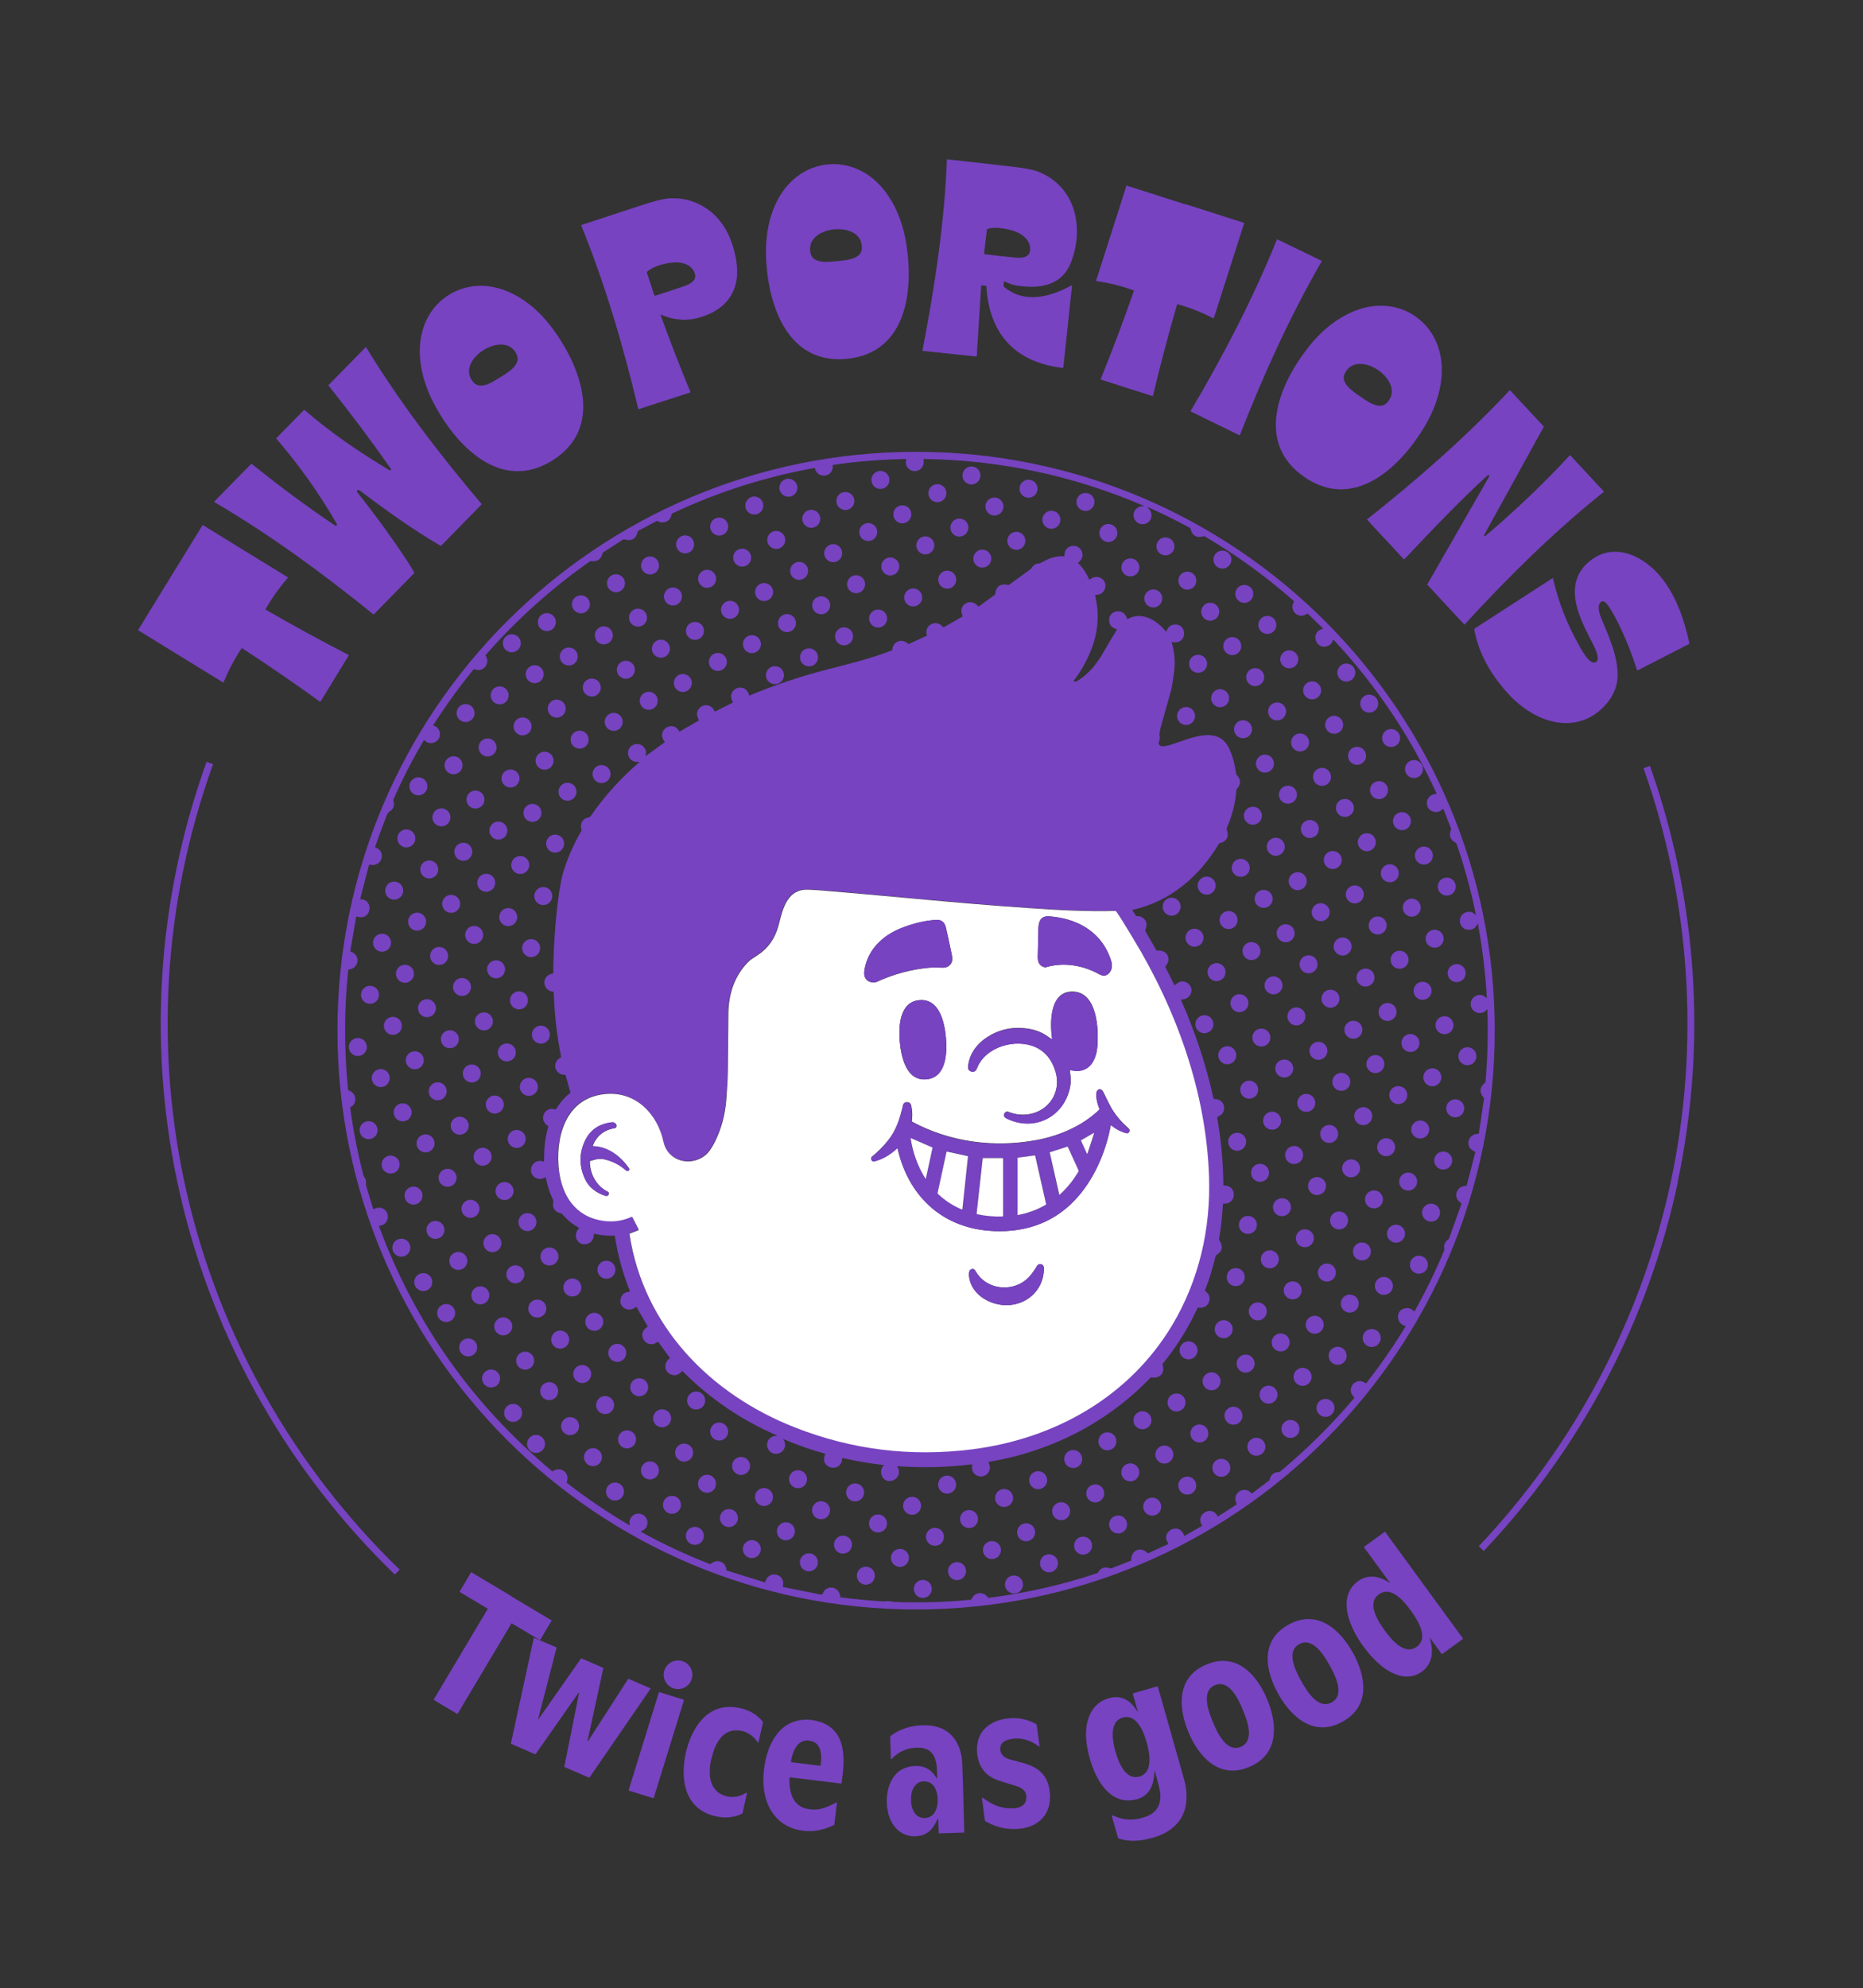 <?xml version="1.0" encoding="UTF-8"?>
<svg id="Layer_1" data-name="Layer 1" xmlns="http://www.w3.org/2000/svg" version="1.1" viewBox="0 0 1717 1832">
  <rect x="0" y="0" width="1717" height="1832" fill="#333333" stroke="none"/>
  <defs>
    <style>
      .cls-1 {
        fill: #7743c1;
      }

      .cls-1, .cls-2 {
        stroke-width: 0px;
      }

      .cls-2 {
        fill: #fff;
      }
    </style>
  </defs>
  <g>
    <path class="cls-1" d="M988,263.2l-8,75.4c0,.2-.2.4-.4.4,0,0,0,0,0,0-27.3-3-51.1-15.2-62.7-41-4.6-10.3-7.2-21.7-7.8-34.3,0-.1-.1-.2-.2-.3l-4.3-.5c-.1,0-.3,0-.3.2,0,0,0,0,0,0l-4.1,65.1c0,.2-.2.3-.3.3,0,0,0,0,0,0l-49.3-5.2c-.2,0-.4-.2-.4-.5,0,0,0,0,0,0,11.3-58.7,20.2-117,22.5-175.7,0-.2.1-.3.3-.3,0,0,0,0,0,0,27.4,3.1,38.3,4.2,61,6.9,10.7,1.2,18.1,2.7,22.4,4.3,34.5,13.3,43.1,50.8,30.9,83.1-8.7,23.1-30.5,25.4-52,21.7-2.1-.4-5.2-1.5-9.4-3.5-.2-.1-.5,0-.6.2,0,0,0,0,0,.1l-.4,3.6c0,.4.1.9.5,1.1,18.8,15.9,42.9,9.3,62.2-1.4.2,0,.4,0,.5.1,0,0,0,.1,0,.2ZM907.5,234.2c8.8,1.2,18.4,2.2,29.1,3.2,4.8.4,11.8,0,12.7-6.2,1.3-9.2-6.7-15.6-14.7-18.3-6.7-2.2-17.7-4.3-24.6-1.9-.3.1-.5.4-.5.7l-2.5,21.7c0,.4.2.7.6.8Z"/>
    <path class="cls-1" d="M780.7,330.6c-54.6,5.5-72.6-48.7-74.6-91.9-.9-19.8,2.2-40.5,12.3-57.6,9.7-16.4,25.2-27.6,44.2-29.6,19-1.9,36.4,5.9,49.2,20.1,13.3,14.8,20.6,34.4,23.6,54,6.7,42.7,0,99.4-54.6,105ZM771.7,240.6c7.4-.8,22.3-1.5,22.6-11.8.5-14.4-14-18.6-25.6-17.5-11.6,1.2-25,8.3-21.6,22.3,2.4,9.9,17.1,7.7,24.5,7Z"/>
    <path class="cls-1" d="M1092.6,188.1c33.4,10.7,51.4,16.4,53.8,17.2.2,0,.3.3.2.5l-27.9,87.3c0,.2-.3.3-.5.2,0,0,0,0,0,0-10.5-5.5-21.5-9.8-32.9-13-.2,0-.4,0-.5.3,0,0,0,0,0,0-8,27.6-15.4,55.6-22.2,84,0,.2-.3.3-.5.3,0,0,0,0,0,0-2.8-.9-10.7-3.4-23.7-7.5-13-4.2-20.9-6.7-23.7-7.6-.2,0-.3-.3-.3-.5,0,0,0,0,0,0,11-27.1,21.2-54.1,30.6-81.3,0-.2,0-.4-.2-.5-11.1-4-22.5-6.8-34.3-8.5-.2,0-.4-.2-.3-.4,0,0,0,0,0,0l27.9-87.3c0-.2.3-.3.5-.2,2.5.8,20.4,6.5,53.8,17.2Z"/>
    <path class="cls-1" d="M609.1,289.9c-.1,0-.3,0-.3.1,0,0,0,.1,0,.2,8.6,23.8,17.7,47.4,27.5,70.9,0,.2,0,.4-.2.5,0,0,0,0,0,0l-47.2,15.3c-.3,0-.6,0-.7-.3,0,0,0,0,0,0-13.7-57.5-30.3-114.2-52.5-168.8,0-.2,0-.4.2-.5,0,0,0,0,0,0,19.7-6.5,38.7-12.7,57.2-18.8,10.5-3.4,18.2-5.3,23.1-5.7,14.3-.9,27,3,38.2,11.7,14.1,11,21.3,28,24.2,46,4.1,25.5-7.3,43.4-31.6,51.4-12.8,4.2-25.4,3.5-38-2.1ZM603.7,272.5c8.4-2.6,17.7-5.7,27.8-9.2,4.5-1.6,10.7-4.9,9-10.9-2.6-8.9-12.5-11.4-21-10.5-7,.8-17.8,3.4-23.1,8.5-.2.2-.3.5-.2.8l6.8,20.8c.1.4.5.5.8.4Z"/>
    <path class="cls-1" d="M1197.7,230.4c10.8,5.2,17.6,8.6,20.5,10,0,0,.1.2,0,.2,0,0,0,0,0,0-29.5,51.1-54,105.3-75.4,160.1,0,.2-.4.4-.6.3,0,0,0,0,0,0-9.4-4.6-16.9-8.2-22.3-10.9-5.4-2.6-12.9-6.3-22.3-10.9-.2-.1-.3-.4-.2-.6,0,0,0,0,0,0,29.9-50.7,57.5-103.4,79.5-158.1,0,0,.1-.1.2,0,2.9,1.4,9.8,4.7,20.5,9.9Z"/>
    <path class="cls-1" d="M509.2,424.2c-46.5,29.2-86.7-11.4-107.6-49.2-9.6-17.3-16-37.3-14.5-57.1,1.4-19,10.3-35.9,26.4-46.1,16.1-10.1,35.3-10.9,53-3.8,18.5,7.3,33.7,21.7,45.1,37.9,24.9,35.3,44.1,89.1-2.4,118.3ZM461.2,347.5c6.3-4,19.3-11.3,15.1-20.6-5.9-13.1-20.8-10.5-30.7-4.3-9.9,6.2-18.7,18.5-9.4,29.5,6.6,7.8,18.8-.7,25.1-4.7Z"/>
    <path class="cls-1" d="M1304.4,291.5c15.7,10.8,23.8,28.2,24.4,47.2.5,19.9-6.7,39.5-17.1,56.4-22.7,36.8-64.6,75.6-109.7,44.3-45.1-31.2-23.6-84.2,2.9-118.3,12.1-15.7,28-29.3,46.8-35.8,18-6.2,37.1-4.6,52.8,6.2ZM1253.5,365.2c6.1,4.2,17.9,13.3,24.9,5.8,9.7-10.6,1.4-23.3-8.1-29.9-9.6-6.6-24.4-9.9-30.9,2.9-4.6,9.1,8,17,14.1,21.2Z"/>
    <path class="cls-1" d="M303.1,354.5l33.9-34.6c.1-.1.3-.1.4,0,0,0,0,0,0,0,30.9,50.7,67.6,98.7,106.4,144.4.1.1.1.4,0,.5l-37.1,37.9c-.2.2-.6.3-.8.1-26.2-15.3-50.7-33-74.9-51.2-.6-.4-1.4-.3-1.8.3-.3.5-.3,1.1,0,1.5,17.1,21.6,32.7,43.1,46.9,64.7.9,1.3,2.7,4.4,5.6,9.3.2.3.1.6-.1.8l-36.9,37.7c-.2.2-.6.2-.8,0-46.8-37.9-94.9-73.1-146.2-103.2-.2-.1-.3-.4-.2-.6,0,0,0,0,0,0l33.8-34.5c.2-.2.6-.3.9,0,25.2,20.3,50.7,39.2,76.6,56.6.5.3,1.2.2,1.6-.3.2-.4.2-.8,0-1.2-16.3-28.2-34.9-54.4-55.8-78.6,0,0,0-.2,0-.3l25.5-26c.2-.2.4-.2.6,0,24.1,20.9,50.9,39.1,78.3,55.5.2.1.5.1.8,0,.7-.4.8-.9.2-1.7-17.7-25.3-36.8-50.7-57.1-76.2-.2-.3-.2-.7,0-.9Z"/>
    <path class="cls-1" d="M1446.8,419.4c0,0,.2,0,.3,0,0,0,0,0,0,0l31,33.4c.1.1,0,.3,0,.4,0,0,0,0,0,0-45.9,36.7-88.2,78.5-128.1,122-.2.2-.5.2-.7,0,0,0,0,0,0,0l-33.8-36.4c-.1-.1-.2-.4,0-.5l57-99.3c.2-.4,0-1-.3-1.2-.3-.2-.7-.1-1,0,0,0-.3.2-.6.5-24.8,22.7-50.8,49.9-76.2,76.9-.2.2-.5.2-.7,0,0,0,0,0,0,0l-33.6-36.2c-.2-.2-.1-.4,0-.6,0,0,0,0,0,0,46.4-36.8,90.9-75.7,131.1-118.6.2-.2.5-.2.7,0,0,0,0,0,0,0l30.8,33.1c.1.1.2.4,0,.5l-54.8,99.4c-.2.4,0,.9.3,1.1.2.1.4.1.6,0,0,0,.2,0,.3-.2,27.6-23.4,53.5-48.1,77.9-74.4Z"/>
    <path class="cls-1" d="M1377.6,949.6c0,294.5-238.8,533.3-533.3,533.3s-533.3-238.8-533.3-533.3c0-294.5,238.8-533.3,533.3-533.3s533.3,238.8,533.3,533.3h0ZM1057.8,468c5.8,4.3,4.1,13.2-3,14.8-8.9,2-14.2-10.1-6.2-15.1,1.7-1.1,3.7-1.5,5.8-1.3,0,0,.1,0,.2,0,0,0,0-.1,0-.1-64.8-28-132.6-42.4-203.3-43.4-.2,0-.3.2-.3.3,0,0,0,0,0,0,2.4,8.7-8.1,14.8-14.2,8-1.8-2-2.4-4.6-1.7-7.7,0-.3-.1-.6-.4-.6,0,0,0,0-.1,0-22.3.4-44.5,2.2-66.6,5.4-.3,0-.6.3-.5.7.6,10.8-13.8,12.9-16.5,2.5,0-.2-.2-.3-.4-.3-45.2,8.1-88.9,22-131.1,41.9-.2.1-.4.3-.5.6-1,5.4-4.2,7.9-9.7,7.6-.3,0-.7,0-1-.2l-2.2-1c-.3-.2-.7-.1-1,0l-16.8,9c-.3.1-.5.4-.5.7-1.6,6.8-5.8,9.2-12.6,7.1-.3,0-.5,0-.8.1l-18.7,12.1c-.1,0-.2.2-.3.4-1.3,5.8-4.9,8.3-10.7,7.5-.4,0-.7,0-1,.2-35.5,24.9-67.5,53.7-96.1,86.3-.2.2-.2.5,0,.7,2.1,2.9,2,7.1-.3,10-2.5,3.1-5.9,3.9-10.1,2.4-.3,0-.6,0-.8.2-13.3,16.3-25.6,33.3-37,51.2,0,.2,0,.3,0,.4,0,0,0,0,0,0,8,2.5,8.2,13.8-.1,16-3,.8-5.7,0-8.1-2.3-.2-.2-.4-.2-.6,0,0,0,0,0,0,0-10.4,17.6-19.8,35.8-28,54.5-.1.3-.2.7,0,1,1.3,4.5,0,8-3.8,10.3-.9.6-1.6,1.5-2.1,2.7-4.1,10.3-7.7,20.1-10.9,29.4-.1.4,0,.8.4.9,10.2,3.6,5.8,18.5-5.2,15.8-.4-.1-.9.2-1,.6l-8,30.8c0,.2,0,.4.3.5,0,0,0,0,0,0,12.8.1,10.1,20.4-3.4,15.9-.3,0-.6,0-.7.4,0,0,0,0,0,0l-5.3,31.2c0,.3.1.6.4.7,9.2,3,7.9,15.2-1.8,16.5-.3,0-.6.3-.6.7-3.8,36.7-3.8,73.3-.1,109.9,0,.3.3.6.6.8,7,2.3,8.5,11.6,1.8,15.3-.3.2-.5.5-.4.8,2.8,20.9,6.8,41.5,12.1,61.9.2.6.4,1.2.8,1.7,1.4,1.9,2,4.1,1.6,6.6,0,.4,0,.8,0,1.1l6.6,21.7c0,.3.4.4.6.3,0,0,0,0,0,0,3.6-1.9,6.7-1.8,9.5.1,6.3,4.5,3.6,14.6-4.1,15.1-.3,0-.5.3-.5.6,0,0,0,.1,0,.2,33.1,89.2,86.2,164.3,159.3,225.3.3.2.7.3,1,0,7.3-4.8,15.8,1.8,12.7,10-.2.4,0,.9.3,1.1,18.2,14.1,37.2,27,57.2,38.7.2,0,.4,0,.5-.1,0,0,0-.2,0-.2-.7-3.4.2-6.2,2.6-8.3,5.7-5,14.9,0,13.6,7.6-.5,3.3-2.5,5.5-5.8,6.6-.2,0-.3.3-.2.4,0,0,0,.2.2.2,20.4,11.3,41.6,21.2,63.5,29.7.3.1.7,0,.9-.2,3-2.7,6.3-3.2,9.7-1.6,2.6,1.2,4.4,4.1,4.5,7,0,.4.3.7.6.8l34.7,10.8c.3,0,.6,0,.7-.4,0,0,0,0,0,0,2.5-11.4,19.1-7.5,16.1,3.9-.1.4.1.8.5.9,0,0,0,0,0,0l34.9,7c.5,0,1-.2,1.2-.7,3.2-9.1,15.5-7.2,16.3,2.5,0,.3.3.6.6.7,13.1,1.7,26.2,2.9,39.3,3.7.6,0,1.3,0,1.9-.1,3.3-.7,5.5.5,7.8.6,23.7.9,47.3.2,70.7-2,.3,0,.6-.2.7-.5,2.8-6.8,11-7.6,15-1.7.2.3.5.4.8.4,34.1-4.3,67.4-11.8,100-22.7.3-.1.6-.3.8-.7,2.6-4.4,6.4-5.6,11.3-3.8.3.1.6.1.9,0l17.9-6.9c.3-.1.5-.4.5-.8-.3-8.9,8.7-12.9,14.9-6.4.2.2.5.3.8.2l18.3-8.4c.2-.1.3-.4.2-.6,0,0,0,0,0,0-8.1-10.8,9.9-20.5,14.4-7.5.1.3.4.5.8.4,0,0,0,0,0,0l15.6-9c.2-.1.3-.4.2-.6,0,0,0,0,0,0-6.8-10.4,9.4-19,14.3-8.4,0,.2.3.3.5.2,0,0,0,0,0,0l16.9-10.9c.3-.2.4-.5.2-.8-1.5-3.2-1.6-6-.1-8.5,3-5.1,10-5.8,13.7-1.2.2.3.6.3.8.1l15.4-11.7c.2-.2.4-.4.5-.7,1.1-4.7,4-7.1,8.8-7.2.3,0,.6-.1.8-.3,24.8-20.6,47.6-43.2,68.4-67.8.2-.2.2-.6,0-.8-3.8-3.8-4.1-7.8-1.1-12.1.2-.3.4-.5.7-.7,3.6-2.7,7.3-2.8,10.9-.2.3.2.6.1.8-.1,13-16.6,25-33.9,36-52,.1-.2,0-.5-.1-.6,0,0,0,0-.1,0-9.1-2.4-8.9-15.3.6-16.4,2.9-.4,5.4.7,7.6,3,0,0,.2.1.3,0,0,0,0,0,0,0,10.3-18.2,19.4-36.9,27.4-56.2.1-.3.2-.7.1-1.1-.7-3.8.5-6.8,3.6-9,.4-.3.7-.7.9-1.2l11.2-31.2c.2-.5,0-1-.4-1.3-7.6-4.8-4.4-15.6,4.6-15.6.4,0,.7-.3.8-.6l7.8-30.1c.1-.5-.1-.9-.6-1.1-9.1-3.5-6.7-16.2,3.2-16.2.4,0,.7-.3.8-.7l4.7-31.7c0-.3,0-.5-.2-.7-4.4-5.2-4-9.9,1.2-14.1.2-.2.4-.5.4-.8,2-23,2.5-45.2,1.7-66.5,0-.1,0-.2-.2-.2,0,0-.1,0-.1,0-1.8,2.3-4,3.4-6.6,3.4-8.2,0-11.6-10.5-5-15,3.7-2.5,7.3-2.2,10.9.9.1.1.4.1.5,0,0,0,0-.2,0-.2-1.3-22.7-4-45.2-8.2-67.7,0-.1-.2-.2-.3-.2,0,0-.1,0-.2.1-1.6,3.7-4.3,5.5-7.9,5.4-9.1,0-11.3-12.4-3.4-15.8,3.5-1.5,6.7-.9,9.5,1.9.1.1.3.1.4,0,0,0,0-.2,0-.3-4.5-22-10.5-43.8-17.8-65.2-.1-.3-.3-.5-.6-.7-5.2-2.6-6.7-6.6-4.5-12.2.1-.3.1-.7,0-1l-6.8-17.6c0-.3-.4-.4-.6-.3,0,0-.1,0-.2,0-2.9,2.6-5.8,3.3-8.8,2.3-9.1-3-7.2-15.8,2.6-16.2.2,0,.4-.2.4-.5,0,0,0-.1,0-.2-23.9-52.3-55.6-99.4-94.9-141.5,0-.1-.3-.1-.4,0,0,0,0,0,0,.1-.8,3.1-2.7,5.1-5.7,6-10.8,3.1-15.3-13.3-4.1-16,.2,0,.3-.3.3-.5,0,0,0-.1-.1-.2l-13.5-13.2c-.2-.2-.6-.3-.9,0-7.8,5.4-16.8-2.8-12.2-11,.2-.3.1-.6-.1-.9-25.4-22.5-52.8-42.3-82-59.5-.3-.2-.6-.2-.9-.1-6.5,1.9-10.6-.4-12.2-7,0-.3-.3-.5-.5-.7-12.3-6.7-25.2-13.1-38.7-19.1,0,0-.1,0-.2,0,0,0,0,.1,0,.2h0Z"/>
    <path class="cls-1" d="M308.4,625.2c-7.1,11.6-11.5,18.7-13,21.2-.1.2-.4.3-.6.1,0,0,0,0,0,0-23.6-17.1-47.5-33.5-71.6-49.2-.2-.1-.4,0-.6.1-6.5,9.8-12,20.2-16.5,31.2,0,.2-.3.3-.5.2,0,0,0,0,0,0l-78.1-48c-.2-.1-.2-.3-.1-.5,1.3-2.2,11.2-18.3,29.6-48.2,18.4-29.9,28.2-45.9,29.6-48.1.1-.2.4-.2.5-.1,0,0,0,0,0,0l78.1,48c.2.1.2.3.1.5,0,0,0,0,0,0-7.8,8.9-14.6,18.5-20.5,28.8-.1.2,0,.4.2.6,24.9,14.4,50.3,28.3,76.2,41.6.2,0,.3.3.2.5,0,0,0,0,0,0-1.5,2.5-5.9,9.6-13,21.2Z"/>
    <path class="cls-1" d="M1556.8,593c0,.1,0,.3-.2.4l-47.2,24.2c-.3.1-.6,0-.7-.2,0,0,0,0,0,0-4.9-15.5-10.8-30.1-17.6-43.8-3.2-6.3-6.1-11.5-8.9-15.5-.8-1.2-1.8-2.3-2.8-3.2-1.2-1-2.7-1.2-3.7-.5-4.4,3.3-1.4,11.8.4,16.1,7.1,17,15.2,34.6,14.7,52.8-.3,12.2-6.9,23.1-16.1,31.1-12.8,11.1-29,14.4-45.6,9.9-17.3-4.6-32.2-16.4-43.7-30.3-13.3-16-22.9-33.5-26.7-54,0-.3,0-.6.3-.8l71.9-46.5c0,0,.2,0,.3,0,0,0,0,0,0,0,4.8,20.9,12.4,40.9,23,59.9,2.4,4.4,10.7,21,16.8,17.4,4-2.3-.7-12.1-2.3-15.4-10.2-20-25.5-46.7-11.9-68.5,3.9-6.2,11.4-12.4,18.5-15.2,19.5-7.8,40,3.5,53.2,18.2,15.3,17,23.8,41.4,28.5,63.8Z"/>
    <path class="cls-1" d="M172.5,1100.6c30.5,131.7,98.5,251.3,195.7,345.5,0,0,0,.2,0,.3h0l-4.2,4.2c0,0-.2,0-.3,0-98-95-166.6-215.7-197.4-348.6-30.8-132.9-22.2-271.4,24-399.9,0-.1.2-.2.3-.1l5.6,2c.1,0,.2.2.1.3-45.8,127.2-54.3,264.7-23.8,396.3Z"/>
    <path class="cls-1" d="M1546.4,1089c-27.1,127.8-89.1,245.1-178.8,339.9,0,0-.2,0-.3,0h0s-4.3-4.2-4.3-4.2c0,0,0-.2,0-.2,0,0,0,0,0,0,88.9-93.9,150.3-210.4,177.1-336.8,26.8-126.4,17.8-257.8-25.3-379.7,0,0,0-.2,0-.2,0,0,0,0,0,0l5.6-2.1c.1,0,.2,0,.3.1,0,0,0,0,0,0,43.5,123,52.6,255.4,25.5,383.2Z"/>
    <path class="cls-1" d="M1280.5,1458.1c0,0,.2,0,.2,0,0,0,0-.2,0-.2l-23.5-32.1c-.2-.2-.1-.5,0-.6,0,0,0,0,0,0l18.8-13.7c.2-.2.5-.1.7.1h0s71.5,97.9,71.5,97.9c.2.2.1.5-.1.7,0,0,0,0,0,0l-18.8,13.7c-.2.2-.5.1-.7-.1,0,0,0,0,0,0l-10.7-14.7c0,0-.1,0-.2,0,0,0,0,0,0,.1,3.2,10.3,3.3,21.7-5.4,29.5-12.7,11.3-28.8,5-40-4.5-7-5.9-13.4-13.4-19.4-22.5-9.8-15-19.7-40.1-2.3-54.1,9.4-7.6,20.5-5.7,29.8.6ZM1270.8,1469c-11.5,8.3-.6,24.9,5.2,33,5.9,8.1,18.2,23.7,29.7,15.3,11.5-8.3.6-24.9-5.2-33s-18.2-23.7-29.7-15.3Z"/>
    <path class="cls-1" d="M471.3,1470.9c23.6,14.1,35.9,21.4,36.9,22,.1,0,.2.3.1.5l-10.3,17.3c-.2.3-.6.4-.9.2l-25.3-15.1c-.2-.1-.4,0-.5.1,0,0,0,0,0,0l-49.6,83.2c0,.1-.2.2-.4,0-.9-.5-4.4-2.6-10.8-6.4-6.3-3.8-9.9-5.9-10.7-6.5-.1,0-.2-.2,0-.4,0,0,0,0,0,0l49.6-83.2c.1-.2,0-.4-.1-.5,0,0,0,0,0,0l-25.3-15.1c-.3-.2-.4-.6-.2-.9l10.3-17.3c0-.1.3-.2.4-.1,1,.6,13.3,7.9,36.9,22Z"/>
    <path class="cls-1" d="M1246.7,1522.5c12.2,21.8,16.8,49.2-9.3,63.8-26.1,14.6-47.1-3.7-59.3-25.5-12.2-21.8-16.8-49.2,9.3-63.8,26.1-14.6,47.1,3.7,59.3,25.5ZM1197.3,1514.9c-12.4,7-3,25.2,2,34.1,5,9,15.6,26.5,28.1,19.5,12.4-7,3-25.2-2-34.1-5-9-15.6-26.5-28.1-19.5Z"/>
    <path class="cls-1" d="M542,1604.2l36.8-57.1c.1-.2.4-.3.6-.2l19.9,8.6c.2,0,.3.3.2.5,0,0,0,0,0,0l-56.1,81.6c-.2.3-.5.4-.8.2l-22.3-9.7c-.2,0-.3-.3-.2-.4l13.6-67.9c0-.1,0-.2-.2-.2,0,0-.1,0-.2,0l-39.6,56.5c-.1.2-.4.3-.6.2l-21.9-9.5c-.2,0-.3-.3-.3-.6l21-96.8c0-.2.3-.4.5-.3,0,0,0,0,0,0l20.2,8.7c.2,0,.3.3.3.6l-17,65.7c0,0,0,.1.1.2,0,0,.1,0,.1,0l39.2-56c.2-.2.5-.3.8-.2l19.6,8.5c.2,0,.3.3.3.6l-14.5,66.8c0,.1,0,.3.2.3.1,0,.2,0,.3-.1Z"/>
    <circle class="cls-1" cx="624.9" cy="1543.1" r="13.2"/>
    <path class="cls-1" d="M1112,1533.6c27.6-11.5,46.3,9.2,55.9,32.2,9.6,23.1,10.9,50.9-16.7,62.3-27.6,11.5-46.3-9.2-55.9-32.2-9.6-23-10.9-50.9,16.7-62.3ZM1119.8,1552.6c-13.2,5.5-5.9,24.7-1.9,34.2,3.9,9.5,12.5,28.2,25.6,22.7,13.2-5.5,5.9-24.7,1.9-34.1-3.9-9.5-12.5-28.2-25.6-22.7Z"/>
    <path class="cls-1" d="M1064.1,1631.7c0,0,0,0-.1,0,0,0,0,0,0,.1h0c-.5,13.2-4.7,24.1-18.9,26.6-28.8,5.2-41.7-33.2-43.9-54.4-1.7-16.9,3.4-35.5,22.3-39.7,11.5-2.5,19.1,3.4,24.8,12.6,0,.1.2.1.3,0,0,0,.1-.1,0-.2l-4.5-15.8c0-.3,0-.7.4-.8,0,0,0,0,0,0l21.8-6.2c.4-.1.8.1.9.5,9.5,33.5,17.6,62,24.2,85.4,1.7,6.1,2.4,12,2.1,17.8-1.2,24.5-20.5,35.1-42.6,38-6.8.9-13.3.4-19.5-1.5-.5-.2-1-.6-1.1-1.1l-5.7-20c0-.2,0-.3.2-.4,0,0,.1,0,.2,0,2.1.8,3.7,1.4,4.9,1.8,8.4,3.1,17.4,2.8,26.8-.8,11.5-4.4,14.4-14.2,11.9-25.4-1.2-5.6-2.7-11.1-4.5-16.6ZM1034.9,1582.5c-12.8,3.5-9.7,21.2-6.9,31.2,2.8,10,9.2,26.7,22,23.2,12.8-3.5,9.7-21.2,6.9-31.2-2.8-10-9.2-26.7-22-23.2Z"/>
    <rect class="cls-1" x="557.4" y="1595.9" width="95" height="24.2" rx=".4" ry=".4" transform="translate(-1110.1 1710.3) rotate(-72.8)"/>
    <path class="cls-1" d="M655.6,1620.3c-3,13.3-2.7,29.9,13.1,34.5,6.4,1.8,12.8.8,19.2-3,.2,0,.4,0,.5.1,0,0,0,.2,0,.2l-3.9,18c-.1.5-.4.9-.8,1.1-8.7,4.2-17.8,4.2-27.1,1.5-26.4-7.7-29.6-34.9-24.5-57.7,5.1-22.7,19.6-46,46.8-41.8,9.6,1.5,17.8,5.4,23.9,12.9.3.4.4.9.3,1.3l-4.1,18c0,.2-.2.3-.4.2,0,0-.1,0-.2-.1-4.1-6.2-9.5-9.8-16.1-10.9-16.2-2.7-23.6,12.3-26.5,25.6Z"/>
    <path class="cls-1" d="M905.6,1656.4c8.7,6.3,16.9,10.2,27.9,9.8,6.1-.2,12.1-2.6,12.4-9.6.3-7.1-4.7-9.7-10.9-11.5-5.2-1.5-10.1-3.1-14.7-4.6-12.2-4.1-18.8-12.8-19.8-26-1.3-18.1,10.4-28.8,27.5-31.1,9.2-1.2,18.1.4,26.5,4.8.5.3.9.8,1,1.4l2.6,19.4c0,.1,0,.2-.2.3,0,0-.1,0-.2,0-8.6-6.6-19.5-9.6-29.9-5.9-4.5,1.6-6.9,5.4-5.7,10.2,1.2,4.6,5,6.5,9.3,7.7,12.1,3.3,26.2,5.3,32.8,18,3.8,7.4,4.8,18.5,1.9,26.8-3.8,11.1-13.5,17.2-25,18.7-11.4,1.5-22.4-.7-32.8-6.7-.3-.2-.5-.5-.6-.8l-2.7-20.5c0-.1,0-.3.2-.3,0,0,.1,0,.2,0Z"/>
    <path class="cls-1" d="M771.3,1661.3l-2.3,19.4c0,.4-.3.8-.7,1-10.9,5.3-21.7,6.7-32.3,4.4-25.2-5.5-34.4-29.2-32.2-52.8,1.3-13.7,4.9-26.9,13.8-37.4,9.2-10.8,23.8-13.7,37.2-9.7,26.1,7.8,23.9,35.5,20.8,56.7,0,.3-.3.5-.6.4l-46.8-5.7c-.3,0-.6.2-.6.5,0,0,0,0,0,0-.4,13.3,2.9,26.6,17.7,28.8,10.4,1.6,16.7-1.8,25.5-6.1.2,0,.4,0,.5.2,0,0,0,.1,0,.2ZM729.6,1623.7l26.1,3.2c.3,0,.6-.2.6-.5,1.2-7.4,1-18.9-7.2-21.8-13.3-4.7-18.5,8.3-20.1,18.4,0,.3.2.7.5.7,0,0,0,0,0,0Z"/>
    <path class="cls-1" d="M864.3,1675.7c-1.3,2.5-1.9,3.7-1.9,3.7-4.2,8.7-11.1,12.8-20.8,12.5-10.4-.4-18-7.4-21.7-17.1-6-16-2.5-42.7,18.1-47,11.5-2.4,20,1.3,25.5,11,0,0,.1,0,.2,0,0,0,0,0,0,0,0-11.9.2-27.6-16-28.5-10.3-.5-19,3-26.1,10.5-.1.1-.4.2-.5,0,0,0-.1-.2-.1-.3l-.6-20.1c0-.3.1-.7.4-.9,9.4-7.2,20.6-10.1,32.6-9.9,22.2.5,32.9,15.9,33.5,36.3.4,10.9,1,31.7,1.8,62.2,0,.2-.2.4-.4.4h0l-22.6.7c-.3,0-.6-.2-.6-.5,0,0,0,0,0,0l-.4-12.9c0-.2-.1-.3-.3-.3-.1,0-.2,0-.2.2ZM839.6,1658.4c.1,7.6,3.3,16.8,12.6,16.7,9.3-.2,12.2-9.5,12-17.1-.1-7.6-3.3-16.8-12.6-16.7-9.3.2-12.2,9.5-12,17.1Z"/>
  </g>
  <g>
    <circle class="cls-1" cx="895.3" cy="438.1" r="8.3"/>
    <circle class="cls-1" cx="811.4" cy="442.2" r="8.3"/>
    <circle class="cls-1" cx="726.6" cy="449.4" r="8.3"/>
    <circle class="cls-1" cx="947.9" cy="450.3" r="8.3"/>
    <circle class="cls-1" cx="863.9" cy="454.4" r="8.3"/>
    <circle class="cls-1" cx="779.1" cy="461.6" r="8.3"/>
    <circle class="cls-1" cx="1000.4" cy="462.5" r="8.3"/>
    <circle class="cls-1" cx="695.2" cy="465.8" r="8.3"/>
    <circle class="cls-1" cx="916.5" cy="466.7" r="8.3"/>
    <circle class="cls-1" cx="831.6" cy="473.9" r="8.3"/>
    <circle class="cls-1" cx="747.7" cy="478" r="8.3"/>
    <circle class="cls-1" cx="969" cy="478.9" r="8.3"/>
    <circle class="cls-1" cx="662.8" cy="485.2" r="8.3"/>
    <circle class="cls-1" cx="884.2" cy="486.1" r="8.3"/>
    <circle class="cls-1" cx="800.2" cy="490.2" r="8.3"/>
    <circle class="cls-1" cx="1021.5" cy="491.1" r="8.3"/>
    <circle class="cls-1" cx="715.4" cy="497.5" r="8.3"/>
    <circle class="cls-1" cx="936.7" cy="498.3" r="8.3"/>
    <circle class="cls-1" cx="631.4" cy="501.6" r="8.3"/>
    <circle class="cls-1" cx="852.8" cy="502.5" r="8.3"/>
    <circle class="cls-1" cx="1074.1" cy="503.4" r="8.3"/>
    <circle class="cls-1" cx="767.9" cy="509.7" r="8.3"/>
    <path class="cls-1" d="M721.2,1325.3c3.2,3.6,3.2,8.7-.2,11.9-3.4,3.2-8.9,3.1-11.9-.4-4-4.6-2.2-11.4,3.6-13.5,1.3-.5,2.3,0,3.2-.3.1,0,.2-.2.2-.3,0,0,0-.1-.1-.1-32.9-14.3-61.8-34-86.8-59.1-.2-.2-.6-.2-.8,0,0,0,0,0,0,0-2.9,3.5-6.3,4.4-10.3,2.8-6.3-2.6-6.4-11.3-.7-14.8.1,0,.2-.2,0-.3,0,0,0,0,0,0l-10.6-14.6c-.2-.3-.7-.4-1-.1,0,0,0,0,0,0-9.9,7.6-20-7.7-9.2-13.8.3-.2.4-.5.2-.8l-10.3-17.9c0,0-.1,0-.2,0,0,0,0,0,0,0-6.5,6.2-17.3.5-14-8.4,1.2-3.3,3.8-5.1,7.8-5.5.3,0,.4-.3.4-.5,0,0,0,0,0-.1-6.5-16.2-11.1-32.9-13.8-50.4,0-.4-.4-.6-.7-.6-6.3.3-12.4-.3-18.2-1.7-.2,0-.5,0-.5.3,0,0,0,0,0,0-.2,5.6-2.8,8.7-7.8,9.3-8,.9-11.7-9.1-6-14.5.2-.2.2-.5,0-.7,0,0,0,0-.1,0-5.9-3.3-11-7.5-15.4-12.7-.2-.3-.5-.4-.8-.5-6-1.3-8.4-5-7.3-11.1,0-.4,0-.7-.1-1.1-3.2-6.7-5.4-13.6-6.7-20.7,0-.2-.2-.4-.5-.3,0,0,0,0-.1,0-4.2,2.3-7.8,1.9-11-1.2-2.8-2.8-2.9-7.8-.2-11,2.4-2.8,5.6-3.6,9.6-2.4.2,0,.5,0,.5-.3,0,0,0,0,0-.1,0-11.1.8-21.4,3.9-31.6,0-.3,0-.6-.3-.8-9-5.6-3.2-18.5,6.6-15.2.4.1.8,0,.9-.3,3.5-5.8,7.8-10.8,13-14.9.2-.1.3-.4.2-.6l-4.4-15.6c0-.3-.4-.6-.7-.5-9.5.2-12.3-11.7-3.9-15.9.3-.2.5-.5.4-.9-3.9-19.4-6.1-39.1-6.8-59.1,0-.3-.3-.6-.6-.7-10.4-1-10.8-15.2-.4-16.6.4,0,.6-.4.6-.7.2-22.3,1.6-44.8,4.5-67.5,1.5-12.4,3.5-22,5.8-28.8,4-12.1,9.2-23.5,15.5-34.4.2-.4.3-.8.2-1.2-1.7-5.9,1.1-10.6,7.1-11.5.4,0,.8-.3,1.1-.7,12.8-18.5,27.8-35.2,45.1-50,0,0,0-.2,0-.3,0,0-.1,0-.2,0-5.3.4-8.6-1.6-9.9-6.1-2.5-9,9.8-14.6,15.1-6.4,1.3,2,1.5,4.4.7,7.1,0,0,0,.1,0,.1,0,0,0,0,.1,0l17.3-12.6c.3-.2.4-.6.1-.9,0,0,0,0,0,0-8.2-10.2,7.7-20.4,13.5-9.4.1.2.3.3.5.2,0,0,0,0,0,0l17.4-10c.3-.2.4-.6.2-.9,0,0,0,0,0,0-6.6-11.1,9.4-19.2,14.5-7.9.1.3.5.4.8.3,0,0,0,0,0,0l15.9-8.1c.2-.1.3-.4.2-.6,0,0,0,0,0,0-7.1-11.8,11.5-19.7,15-6.2,0,.2.2.3.4.2,0,0,0,0,0,0,23.1-9.6,46.9-17.6,71.4-23.9,23.7-6.1,39.8-10.1,59.5-17.5.3-.1.6-.4.7-.7.2-.5,0-1.5.2-2,2.1-6.5,9.2-8.3,14.2-3.6.2.2.6.3.9.2l16.1-7.4c.4-.2.6-.6.4-.9-2.7-9.3,8.9-14.9,14.8-7.3.2.3.6.4.9.2l17-9.8c.3-.2.4-.5.2-.8-4.8-9.7,7.3-17.3,14.2-8.8.3.3.7.4,1,.1l14.7-10.7c.1,0,.2-.2.2-.4.7-7.2,4.6-10.1,11.8-8.6.4,0,.8,0,1.1-.2l20.1-14.6c.1,0,.2-.2.3-.3,1.5-3,4-4.5,7.3-4.7.5,0,1-.2,1.4-.4,6-3.7,14.1-6.9,21.3-6.1.3,0,.5-.2.5-.4,0,0,0,0,0,0,0-5.1,2.2-8.1,6.5-9.1,4.1-1,8.5,1.4,9.7,5.4,1.2,3.9,0,7.2-3.4,9.8-.2.2-.3.5,0,.7,0,0,0,0,0,0,4.1,4.1,7.5,9.1,10,14.8.1.2.4.3.6.2,0,0,0,0,.1,0,6.9-6.3,17.5.8,13.4,9.4-1.5,3.2-4.2,4.7-8.1,4.7-.2,0-.5.2-.5.5,0,0,0,0,0,.1,4.2,17.3,2.8,34.5-4.3,51.6-4.2,10.1-9.3,19-15.3,26.7-.2.2-.1.6,0,.8,0,0,0,0,0,0,.2.1.6.2,1.1.3.4,0,.8,0,1.1-.2,11.1-6.2,19.1-16.4,25.3-27.3,4.3-7.5,8.3-14.3,12.1-20.3.1-.2,0-.4-.1-.6,0,0,0,0-.1,0-4-1-6.3-3.3-6.8-6.9-1.7-10.5,13.5-13.8,16.4-2.8,0,.3.3.4.6.3,0,0,0,0,.1,0,12.9-7.3,26.9,1.2,35,11.5.1.1.3.2.5,0,0,0,0,0,.1-.1,1.5-4.1,4.1-6.2,7.9-6.3,12.1-.2,11.1,19.2-2.6,16.1-.2,0-.3,0-.4.2,0,0,0,.1,0,.2,2.9,9.7,3.5,19.9,1.7,30.7-.1.8-.5,3-1,6.7-.4,2.5-.8,4.7-1.3,6.6-2.1,7.8-5.3,19.1-9.5,33.9-.1.5-.5,2.5-1.2,6,0,.5,0,1.1,0,1.6.6,2,.4,4.2-.6,6.4-.2.3-.2.7-.1,1.1.4,1.9,1.5,2.8,3.5,2.7,2.4,0,5.1-.6,8.2-1.6,15.8-4.9,42.7-18.5,53.1,3.4,3.2,6.8,5.4,14.7,6.5,23.6,0,.3.2.6.4.8,4.2,4.3,4.3,8.7.3,13.2-.2.3-.4.6-.4.9-.9,12.1-3.9,23.8-9,35.2-.1.3-.1.6,0,.9,2.5,6.9.3,11.2-6.6,13-.3,0-.5.2-.6.5-17.4,29.6-45.3,53.5-79.3,60.7-.2,0-.4.3-.3.5,0,0,0,0,0,.1l3.2,4.9c.2.3.5.4.8.4.8,0,3,0,3.8.5,5.1,2.6,6.4,6.8,4,12.3-.1.3-.1.6,0,.9l10.3,17.8c.1.2.4.4.7.3,9.1-1.1,13.7,7.6,7.7,14.4-.2.2-.2.5-.1.8l8.4,16.9s0,0,.1,0c0,0,0,0,0,0,3.2-3.4,6.4-4.5,9.7-3.3,9.5,3.4,6.6,16.3-3.4,16.2-.2,0-.4.2-.4.4,0,0,0,.1,0,.2,13.1,29.4,23,59.6,29.9,90.5,0,.3.4.6.8.6,6.4,0,10.4,5,8.5,11.1-.6,2.2-2.4,3.9-5.4,5.2-.3.2-.5.5-.5.9,3.6,20.5,5.5,41.1,5.7,61.9,0,.4.3.7.7.7,0,0,0,0,0,0,12.1-.6,11.8,17.5-.4,16.5-.3,0-.6.2-.7.5,0,0,0,0,0,0-.6,10.8-1.8,21.6-3.6,32.3,0,.3,0,.6.2.9,3.9,5.7,3,10.4-2.8,13.9-.3.2-.5.5-.6.8-2.6,11-5.8,21.5-9.7,31.4-.1.4,0,.8.3,1,4.5,2.9,5.2,8.7,1.7,12.6-2,2.2-4.7,3-8.1,2.5-.4,0-.7.1-.9.5-8.5,18.4-19.2,35.5-32,51.2-.2.3-.3.6-.2,1,2.7,7.3-2.5,13.1-10.1,11.6-.4,0-.8,0-1,.3-39.8,41.5-91.7,67.9-148.9,77.5-.2,0-.4.3-.4.5,0,0,0,0,0,.1,2.1,4.1,1.7,7.6-1.1,10.5-3.1,3.2-8.2,3.2-11.5.2-2.3-2-3-4.8-2.3-8.4,0-.3-.1-.5-.4-.6,0,0-.1,0-.2,0-22.7,2.8-45.5,3.4-68.4,1.7-.1,0-.2,0-.2.2,0,0,0,.1,0,.2,3.5,5.3.9,11.8-5.3,13.1-8.2,1.7-12.6-8-7.3-14.1.1-.2.1-.4,0-.5,0,0-.1,0-.2,0-13-1.5-25.5-3.6-37.4-6.4-.3,0-.5.1-.6.4,0,0,0,0,0,.1-.5,13.8-21.6,9.3-15.6-3.9.1-.3,0-.6-.3-.7,0,0,0,0,0,0-12.8-3.5-25.8-8-38.8-13.6-.1,0-.2,0-.3,0,0,0,0,.2,0,.3ZM588.2,1133.2l-8.2,3.1c-.1,0-.2.2-.2.3,13.1,85.3,74.6,147.8,152.7,178.4,52.3,20.5,106.7,27.2,163,20.1,76-9.6,144.9-48.3,184.7-114.7,24.5-40.9,35.4-88.2,33.8-136.2-2.5-77.5-29.6-153.2-69.8-219.6-8-13.2-13.3-21.6-15.8-25.2-.2-.3-.5-.4-.9-.4-26.3.7-52.3-.7-79.3-2.6-32.4-2.2-67-5.1-103.8-8.5-43.8-4.1-74.1-6.8-90.8-8-5.8-.4-10-.6-12.5-.4-17,1.4-20.5,20-23.9,33-3.1,11.8-9.4,20.8-18.9,27-4.4,2.9-7,4.7-7.9,5.5-13.3,12.6-19.2,30.2-19.4,48.4-.3,34.6-.5,52-.5,52.2-.1,8-.6,17-1.4,27.1-1.1,14.2-4.6,27.3-10.5,39-3,6-6.1,10.3-9.2,12.7-13.8,10.7-34.5,5.1-38.3-12.9-5.3-25.2-25.1-45.8-52.1-43.9-35.7,2.4-46.8,35.3-44.6,65.7,1.6,23.4,12,44.4,36.2,50.3,10.9,2.7,21.3,1.8,31.1-2.7.3-.1.6,0,.8.3l5.7,11c.1.3,0,.6-.2.7,0,0,0,0,0,0Z"/>
    <circle class="cls-1" cx="684" cy="513.8" r="8.3"/>
    <circle class="cls-1" cx="905.3" cy="514.7" r="8.3"/>
    <circle class="cls-1" cx="1126.6" cy="515.6" r="8.3"/>
    <circle class="cls-1" cx="599.1" cy="521" r="8.3"/>
    <circle class="cls-1" cx="820.5" cy="521.9" r="8.3"/>
    <circle class="cls-1" cx="1041.8" cy="522.8" r="8.3"/>
    <circle class="cls-1" cx="736.5" cy="526" r="8.3"/>
    <circle class="cls-1" cx="651.7" cy="533.3" r="8.3"/>
    <circle class="cls-1" cx="873" cy="534.1" r="8.3"/>
    <circle class="cls-1" cx="1094.3" cy="535" r="8.3"/>
    <circle class="cls-1" cx="567.7" cy="537.4" r="8.3"/>
    <circle class="cls-1" cx="789" cy="538.3" r="8.3"/>
    <circle class="cls-1" cx="704.2" cy="545.5" r="8.3"/>
    <circle class="cls-1" cx="1146.8" cy="547.2" r="8.3"/>
    <circle class="cls-1" cx="620.2" cy="549.6" r="8.3"/>
    <circle class="cls-1" cx="841.6" cy="550.5" r="8.3"/>
    <circle class="cls-1" cx="1062.9" cy="551.4" r="8.3"/>
    <circle class="cls-1" cx="535.4" cy="556.8" r="8.3"/>
    <circle class="cls-1" cx="756.8" cy="557.7" r="8.3"/>
    <circle class="cls-1" cx="672.8" cy="561.9" r="8.3"/>
    <circle class="cls-1" cx="1115.4" cy="563.6" r="8.3"/>
    <circle class="cls-1" cx="588" cy="569.1" r="8.3"/>
    <circle class="cls-1" cx="809.3" cy="569.9" r="8.3"/>
    <circle class="cls-1" cx="504" cy="573.2" r="8.3"/>
    <circle class="cls-1" cx="725.3" cy="574.1" r="8.3"/>
    <circle class="cls-1" cx="1168" cy="575.8" r="8.3"/>
    <circle class="cls-1" cx="640.5" cy="581.3" r="8.3"/>
    <circle class="cls-1" cx="556.5" cy="585.4" r="8.3"/>
    <circle class="cls-1" cx="777.9" cy="586.3" r="8.3"/>
    <circle class="cls-1" cx="471.7" cy="592.7" r="8.3"/>
    <circle class="cls-1" cx="693" cy="593.5" r="8.3"/>
    <circle class="cls-1" cx="1135.7" cy="595.3" r="8.3"/>
    <circle class="cls-1" cx="609.1" cy="597.7" r="8.3"/>
    <circle class="cls-1" cx="524.2" cy="604.9" r="8.3"/>
    <circle class="cls-1" cx="745.6" cy="605.7" r="8.3"/>
    <circle class="cls-1" cx="1188.2" cy="607.5" r="8.3"/>
    <circle class="cls-1" cx="661.6" cy="609.9" r="8.3"/>
    <circle class="cls-1" cx="1104.2" cy="611.6" r="8.3"/>
    <circle class="cls-1" cx="576.8" cy="617.1" r="8.3"/>
    <circle class="cls-1" cx="1240.8" cy="619.7" r="8.3"/>
    <circle class="cls-1" cx="492.8" cy="621.2" r="8.3"/>
    <circle class="cls-1" cx="714.2" cy="622.1" r="8.3"/>
    <circle class="cls-1" cx="1156.8" cy="623.9" r="8.3"/>
    <circle class="cls-1" cx="629.3" cy="629.3" r="8.3"/>
    <circle class="cls-1" cx="545.4" cy="633.5" r="8.3"/>
    <circle class="cls-1" cx="1209.3" cy="636.1" r="8.3"/>
    <circle class="cls-1" cx="460.5" cy="640.7" r="8.3"/>
    <circle class="cls-1" cx="1124.5" cy="643.3" r="8.3"/>
    <circle class="cls-1" cx="597.9" cy="645.7" r="8.3"/>
    <circle class="cls-1" cx="1261.9" cy="648.3" r="8.3"/>
    <circle class="cls-1" cx="513.1" cy="652.9" r="8.3"/>
    <circle class="cls-1" cx="1177" cy="655.5" r="8.3"/>
    <circle class="cls-1" cx="429.1" cy="657" r="8.3"/>
    <circle class="cls-1" cx="1093.1" cy="659.7" r="8.3"/>
    <circle class="cls-1" cx="565.6" cy="665.1" r="8.3"/>
    <circle class="cls-1" cx="1229.6" cy="667.8" r="8.3"/>
    <circle class="cls-1" cx="481.6" cy="669.3" r="8.3"/>
    <circle class="cls-1" cx="1145.6" cy="671.9" r="8.3"/>
    <circle class="cls-1" cx="1282.1" cy="680" r="8.3"/>
    <circle class="cls-1" cx="534.2" cy="681.5" r="8.3"/>
    <circle class="cls-1" cx="1198.2" cy="684.1" r="8.3"/>
    <circle class="cls-1" cx="449.4" cy="688.7" r="8.3"/>
    <circle class="cls-1" cx="1250.7" cy="696.4" r="8.3"/>
    <circle class="cls-1" cx="501.9" cy="700.9" r="8.3"/>
    <circle class="cls-1" cx="1165.8" cy="703.6" r="8.3"/>
    <circle class="cls-1" cx="418" cy="705.1" r="8.3"/>
    <circle class="cls-1" cx="1303.2" cy="708.6" r="8.3"/>
    <circle class="cls-1" cx="554.4" cy="713.2" r="8.3"/>
    <circle class="cls-1" cx="1218.4" cy="715.8" r="8.3"/>
    <circle class="cls-1" cx="470.5" cy="717.3" r="8.3"/>
    <circle class="cls-1" cx="385.6" cy="724.5" r="8.3"/>
    <circle class="cls-1" cx="1270.9" cy="728" r="8.3"/>
    <circle class="cls-1" cx="523" cy="729.5" r="8.3"/>
    <circle class="cls-1" cx="1187" cy="732.2" r="8.3"/>
    <circle class="cls-1" cx="438.2" cy="736.7" r="8.3"/>
    <circle class="cls-1" cx="1239.5" cy="744.4" r="8.3"/>
    <circle class="cls-1" cx="490.7" cy="749" r="8.3"/>
    <circle class="cls-1" cx="1154.7" cy="751.6" r="8.3"/>
    <circle class="cls-1" cx="406.8" cy="753.1" r="8.3"/>
    <circle class="cls-1" cx="1292.1" cy="756.6" r="8.3"/>
    <circle class="cls-1" cx="1207.2" cy="763.8" r="8.3"/>
    <circle class="cls-1" cx="459.3" cy="765.3" r="8.3"/>
    <circle class="cls-1" cx="374.5" cy="772.5" r="8.3"/>
    <circle class="cls-1" cx="1259.7" cy="776" r="8.3"/>
    <circle class="cls-1" cx="511.8" cy="777.5" r="8.3" transform="translate(-337.7 1158.2) rotate(-80.8)"/>
    <circle class="cls-1" cx="1175.8" cy="780.2" r="8.3"/>
    <circle class="cls-1" cx="427" cy="784.8" r="8.3"/>
    <circle class="cls-1" cx="1312.3" cy="788.3" r="8.3"/>
    <circle class="cls-1" cx="1228.3" cy="792.4" r="8.3"/>
    <circle class="cls-1" cx="479.5" cy="797" r="8.3"/>
    <circle class="cls-1" cx="1143.5" cy="799.6" r="8.3"/>
    <circle class="cls-1" cx="395.6" cy="801.1" r="8.3"/>
    <circle class="cls-1" cx="1280.9" cy="804.6" r="8.3"/>
    <circle class="cls-1" cx="1196" cy="811.9" r="8.3"/>
    <circle class="cls-1" cx="448.1" cy="813.4" r="8.3"/>
    <circle class="cls-1" cx="1112.1" cy="816" r="8.3"/>
    <circle class="cls-1" cx="1333.4" cy="816.9" r="8.3"/>
    <circle class="cls-1" cx="363.3" cy="820.6" r="8.3"/>
    <circle class="cls-1" cx="1248.6" cy="824.1" r="8.3"/>
    <circle class="cls-1" cx="500.7" cy="825.6" r="8.3"/>
    <circle class="cls-1" cx="1164.6" cy="828.2" r="8.3"/>
    <circle class="cls-1" cx="415.8" cy="832.8" r="8.3"/>
    <circle class="cls-1" cx="1079.8" cy="835.4" r="8.3"/>
    <circle class="cls-1" cx="1301.1" cy="836.3" r="8.3"/>
    <circle class="cls-1" cx="1217.2" cy="840.5" r="8.3"/>
    <circle class="cls-1" cx="468.4" cy="845" r="8.3"/>
    <circle class="cls-1" cx="1132.3" cy="847.7" r="8.3"/>
    <circle class="cls-1" cx="384.4" cy="849.2" r="8.3"/>
    <circle class="cls-1" cx="1269.7" cy="852.7" r="8.3"/>
    <circle class="cls-1" cx="1184.9" cy="859.9" r="8.3"/>
    <circle class="cls-1" cx="437" cy="861.4" r="8.3"/>
    <circle class="cls-1" cx="1100.9" cy="864" r="8.3"/>
    <circle class="cls-1" cx="1322.2" cy="864.9" r="8.3"/>
    <circle class="cls-1" cx="352.1" cy="868.6" r="8.3"/>
    <circle class="cls-1" cx="1237.4" cy="872.1" r="8.3"/>
    <circle class="cls-1" cx="489.5" cy="873.6" r="8.3"/>
    <circle class="cls-1" cx="1153.4" cy="876.3" r="8.3"/>
    <circle class="cls-1" cx="404.7" cy="880.8" r="8.3"/>
    <circle class="cls-1" cx="1289.9" cy="884.3" r="8.3"/>
    <circle class="cls-1" cx="1206" cy="888.5" r="8.3"/>
    <circle class="cls-1" cx="457.2" cy="893.1" r="8.3"/>
    <circle class="cls-1" cx="1121.2" cy="895.7" r="8.3"/>
    <circle class="cls-1" cx="1342.5" cy="896.6" r="8.3"/>
    <circle class="cls-1" cx="373.2" cy="897.2" r="8.3"/>
    <circle class="cls-1" cx="1258.5" cy="900.7" r="8.3"/>
    <circle class="cls-1" cx="1173.7" cy="907.9" r="8.3"/>
    <circle class="cls-1" cx="425.8" cy="909.4" r="8.3"/>
    <circle class="cls-1" cx="1311.1" cy="912.9" r="8.3"/>
    <circle class="cls-1" cx="341" cy="916.6" r="8.3"/>
    <circle class="cls-1" cx="1226.2" cy="920.2" r="8.3"/>
    <circle class="cls-1" cx="478.3" cy="921.7" r="8.3"/>
    <circle class="cls-1" cx="1142.3" cy="924.3" r="8.3"/>
    <circle class="cls-1" cx="393.5" cy="928.9" r="8.3"/>
    <circle class="cls-1" cx="1278.8" cy="932.4" r="8.3"/>
    <circle class="cls-1" cx="1194.8" cy="936.5" r="8.3"/>
    <circle class="cls-1" cx="446" cy="941.1" r="8.3"/>
    <circle class="cls-1" cx="1110" cy="943.7" r="8.3"/>
    <circle class="cls-1" cx="1331.3" cy="944.6" r="8.3"/>
    <circle class="cls-1" cx="362.1" cy="945.2" r="8.3"/>
    <circle class="cls-1" cx="1247.3" cy="948.8" r="8.3"/>
    <circle class="cls-1" cx="498.5" cy="953.3" r="8.3"/>
    <circle class="cls-1" cx="1162.5" cy="956" r="8.3"/>
    <circle class="cls-1" cx="414.6" cy="957.5" r="8.3"/>
    <circle class="cls-1" cx="1299.9" cy="961" r="8.3"/>
    <circle class="cls-1" cx="329.8" cy="964.7" r="8.3"/>
    <circle class="cls-1" cx="1215.1" cy="968.2" r="8.3"/>
    <circle class="cls-1" cx="467.1" cy="969.7" r="8.3"/>
    <circle class="cls-1" cx="1131.1" cy="972.3" r="8.3"/>
    <circle class="cls-1" cx="1352.4" cy="973.2" r="8.3"/>
    <circle class="cls-1" cx="382.3" cy="976.9" r="8.3"/>
    <circle class="cls-1" cx="1267.6" cy="980.4" r="8.3"/>
    <circle class="cls-1" cx="1183.6" cy="984.5" r="8.3"/>
    <circle class="cls-1" cx="434.8" cy="989.1" r="8.3"/>
    <circle class="cls-1" cx="1320.1" cy="992.6" r="8.3"/>
    <circle class="cls-1" cx="350.9" cy="993.3" r="8.3"/>
    <circle class="cls-1" cx="1236.2" cy="996.8" r="8.3"/>
    <circle class="cls-1" cx="487.4" cy="1001.4" r="8.3"/>
    <circle class="cls-1" cx="1151.3" cy="1004" r="8.3"/>
    <circle class="cls-1" cx="403.4" cy="1005.5" r="8.3"/>
    <circle class="cls-1" cx="1288.7" cy="1009" r="8.3"/>
    <circle class="cls-1" cx="1203.9" cy="1016.2" r="8.3"/>
    <circle class="cls-1" cx="456" cy="1017.7" r="8.3"/>
    <circle class="cls-1" cx="1341.2" cy="1021.2" r="8.3"/>
    <circle class="cls-1" cx="371.1" cy="1024.9" r="8.3"/>
    <circle class="cls-1" cx="1256.4" cy="1028.4" r="8.3"/>
    <circle class="cls-1" cx="1172.4" cy="1032.6" r="8.3"/>
    <circle class="cls-1" cx="423.7" cy="1037.2" r="8.3"/>
    <circle class="cls-1" cx="1308.9" cy="1040.7" r="8.3"/>
    <circle class="cls-1" cx="339.7" cy="1041.3" r="8.3"/>
    <circle class="cls-1" cx="1225" cy="1044.8" r="8.3"/>
    <circle class="cls-1" cx="476.2" cy="1049.4" r="8.3"/>
    <circle class="cls-1" cx="1140.2" cy="1052" r="8.3"/>
    <circle class="cls-1" cx="392.2" cy="1053.5" r="8.3"/>
    <circle class="cls-1" cx="1277.5" cy="1057" r="8.3"/>
    <circle class="cls-1" cx="1192.7" cy="1064.2" r="8.3"/>
    <circle class="cls-1" cx="444.8" cy="1065.8" r="8.3"/>
    <circle class="cls-1" cx="1330.1" cy="1069.3" r="8.3"/>
    <circle class="cls-1" cx="360" cy="1073" r="8.3"/>
    <circle class="cls-1" cx="1245.2" cy="1076.5" r="8.3"/>
    <circle class="cls-1" cx="1161.3" cy="1080.6" r="8.3"/>
    <circle class="cls-1" cx="412.5" cy="1085.2" r="8.3"/>
    <circle class="cls-1" cx="1297.8" cy="1088.7" r="8.3"/>
    <circle class="cls-1" cx="1213.8" cy="1092.8" r="8.3"/>
    <circle class="cls-1" cx="465" cy="1097.4" r="8.3"/>
    <circle class="cls-1" cx="381.1" cy="1101.6" r="8.3"/>
    <circle class="cls-1" cx="1266.3" cy="1105.1" r="8.3"/>
    <circle class="cls-1" cx="1181.5" cy="1112.3" r="8.3"/>
    <circle class="cls-1" cx="433.6" cy="1113.8" r="8.3"/>
    <circle class="cls-1" cx="1318.9" cy="1117.3" r="8.3"/>
    <circle class="cls-1" cx="1234.1" cy="1124.5" r="8.3"/>
    <circle class="cls-1" cx="486.1" cy="1126" r="8.3"/>
    <circle class="cls-1" cx="1150.1" cy="1128.6" r="8.3"/>
    <circle class="cls-1" cx="401.3" cy="1133.2" r="8.3"/>
    <circle class="cls-1" cx="1286.6" cy="1136.7" r="8.3"/>
    <circle class="cls-1" cx="1202.6" cy="1140.9" r="8.3"/>
    <circle class="cls-1" cx="453.8" cy="1145.4" r="8.3"/>
    <circle class="cls-1" cx="369.9" cy="1149.6" r="8.3"/>
    <circle class="cls-1" cx="1255.2" cy="1153.1" r="8.3"/>
    <circle class="cls-1" cx="506.4" cy="1157.7" r="8.3"/>
    <circle class="cls-1" cx="1170.3" cy="1160.3" r="8.3"/>
    <circle class="cls-1" cx="422.4" cy="1161.8" r="8.3"/>
    <circle class="cls-1" cx="1307.7" cy="1165.3" r="8.3"/>
    <circle class="cls-1" cx="558.9" cy="1169.9" r="8.3"/>
    <circle class="cls-1" cx="1222.9" cy="1172.5" r="8.3"/>
    <circle class="cls-1" cx="475" cy="1174.1" r="8.3"/>
    <circle class="cls-1" cx="1138.9" cy="1176.7" r="8.3"/>
    <circle class="cls-1" cx="390.1" cy="1181.3" r="8.3"/>
    <circle class="cls-1" cx="1275.4" cy="1184.8" r="8.3"/>
    <circle class="cls-1" cx="527.5" cy="1186.3" r="8.3"/>
    <circle class="cls-1" cx="1191.4" cy="1188.9" r="8.3"/>
    <circle class="cls-1" cx="442.7" cy="1193.5" r="8.3"/>
    <circle class="cls-1" cx="1244" cy="1201.1" r="8.3"/>
    <circle class="cls-1" cx="495.2" cy="1205.7" r="8.3"/>
    <circle class="cls-1" cx="1159.2" cy="1208.3" r="8.3"/>
    <circle class="cls-1" cx="411.2" cy="1209.8" r="8.3"/>
    <circle class="cls-1" cx="547.7" cy="1217.9" r="8.3"/>
    <circle class="cls-1" cx="1211.7" cy="1220.6" r="8.3"/>
    <circle class="cls-1" cx="463.8" cy="1222.1" r="8.3"/>
    <circle class="cls-1" cx="1127.8" cy="1224.7" r="8.3"/>
    <circle class="cls-1" cx="1264.2" cy="1232.8" r="8.3"/>
    <circle class="cls-1" cx="516.3" cy="1234.3" r="8.3"/>
    <circle class="cls-1" cx="1180.3" cy="1236.9" r="8.3"/>
    <circle class="cls-1" cx="431.5" cy="1241.5" r="8.3"/>
    <circle class="cls-1" cx="1095.4" cy="1244.2" r="8.3"/>
    <circle class="cls-1" cx="568.9" cy="1246.5" r="8.3"/>
    <circle class="cls-1" cx="1232.8" cy="1249.2" r="8.3"/>
    <circle class="cls-1" cx="484" cy="1253.7" r="8.3"/>
    <circle class="cls-1" cx="1148" cy="1256.4" r="8.3"/>
    <circle class="cls-1" cx="536.6" cy="1266" r="8.3"/>
    <circle class="cls-1" cx="1200.5" cy="1268.6" r="8.3"/>
    <circle class="cls-1" cx="452.6" cy="1270.1" r="8.3"/>
    <circle class="cls-1" cx="1116.6" cy="1272.7" r="8.3"/>
    <circle class="cls-1" cx="589.1" cy="1278.2" r="8.3"/>
    <circle class="cls-1" cx="505.2" cy="1282.3" r="8.3" transform="translate(-123.9 56) rotate(-5.7)"/>
    <circle class="cls-1" cx="1169.1" cy="1285" r="8.3"/>
    <circle class="cls-1" cx="641.6" cy="1290.4" r="8.3"/>
    <circle class="cls-1" cx="1084.3" cy="1292.2" r="8.3"/>
    <circle class="cls-1" cx="557.7" cy="1294.6" r="8.3"/>
    <circle class="cls-1" cx="1221.6" cy="1297.2" r="8.3"/>
    <circle class="cls-1" cx="472.9" cy="1301.8" r="8.3"/>
    <circle class="cls-1" cx="1136.8" cy="1304.4" r="8.3"/>
    <circle class="cls-1" cx="610.2" cy="1306.8" r="8.3"/>
    <circle class="cls-1" cx="1052.9" cy="1308.6" r="8.3"/>
    <circle class="cls-1" cx="525.4" cy="1314" r="8.3"/>
    <circle class="cls-1" cx="1189.3" cy="1316.6" r="8.3"/>
    <circle class="cls-1" cx="662.8" cy="1319" r="8.3"/>
    <circle class="cls-1" cx="1105.4" cy="1320.8" r="8.3"/>
    <circle class="cls-1" cx="577.9" cy="1326.2" r="8.3"/>
    <circle class="cls-1" cx="1020.6" cy="1328" r="8.3"/>
    <circle class="cls-1" cx="494" cy="1330.4" r="8.3"/>
    <circle class="cls-1" cx="1157.9" cy="1333" r="8.3"/>
    <circle class="cls-1" cx="630.5" cy="1338.4" r="8.3"/>
    <circle class="cls-1" cx="1073.1" cy="1340.2" r="8.3"/>
    <circle class="cls-1" cx="546.5" cy="1342.6" r="8.3"/>
    <circle class="cls-1" cx="989.1" cy="1344.3" r="8.3"/>
    <circle class="cls-1" cx="683" cy="1350.7" r="8.3"/>
    <circle class="cls-1" cx="1125.6" cy="1352.4" r="8.3"/>
    <circle class="cls-1" cx="599" cy="1354.8" r="8.3"/>
    <circle class="cls-1" cx="1041.7" cy="1356.6" r="8.3"/>
    <circle class="cls-1" cx="735.5" cy="1362.9" r="8.3"/>
    <circle class="cls-1" cx="956.8" cy="1363.8" r="8.3"/>
    <circle class="cls-1" cx="651.6" cy="1367.1" r="8.3"/>
    <circle class="cls-1" cx="872.9" cy="1367.9" r="8.3"/>
    <circle class="cls-1" cx="1094.2" cy="1368.8" r="8.3"/>
    <circle class="cls-1" cx="566.8" cy="1374.3" r="8.3"/>
    <circle class="cls-1" cx="788.1" cy="1375.1" r="8.3"/>
    <circle class="cls-1" cx="1009.4" cy="1376" r="8.3"/>
    <circle class="cls-1" cx="704.1" cy="1379.3" r="8.3"/>
    <circle class="cls-1" cx="925.4" cy="1380.2" r="8.3"/>
    <circle class="cls-1" cx="619.3" cy="1386.5" r="8.3"/>
    <circle class="cls-1" cx="840.6" cy="1387.4" r="8.3"/>
    <circle class="cls-1" cx="1061.9" cy="1388.2" r="8.3"/>
    <circle class="cls-1" cx="756.7" cy="1391.5" r="8.3"/>
    <circle class="cls-1" cx="978" cy="1392.4" r="8.3"/>
    <circle class="cls-1" cx="671.8" cy="1398.7" r="8.3"/>
    <circle class="cls-1" cx="893.1" cy="1399.6" r="8.3"/>
    <circle class="cls-1" cx="809.2" cy="1403.7" r="8.3"/>
    <circle class="cls-1" cx="1030.5" cy="1404.6" r="8.3" transform="translate(-459.1 501.3) rotate(-22.5)"/>
    <circle class="cls-1" cx="724.3" cy="1410.9" r="8.3"/>
    <circle class="cls-1" cx="945.7" cy="1411.8" r="8.3"/>
    <circle class="cls-1" cx="640.4" cy="1415.1" r="8.3"/>
    <circle class="cls-1" cx="861.7" cy="1416" r="8.3"/>
    <circle class="cls-1" cx="776.9" cy="1423.2" r="8.3"/>
    <circle class="cls-1" cx="998.2" cy="1424.1" r="8.3"/>
    <circle class="cls-1" cx="692.9" cy="1427.3" r="8.3"/>
    <circle class="cls-1" cx="914.2" cy="1428.2" r="8.3"/>
    <circle class="cls-1" cx="829.4" cy="1435.4" r="8.3"/>
    <circle class="cls-1" cx="745.5" cy="1439.5" r="8.3"/>
    <circle class="cls-1" cx="966.8" cy="1440.4" r="8.3"/>
    <circle class="cls-1" cx="882" cy="1447.6" r="8.3"/>
    <circle class="cls-1" cx="798" cy="1451.8" r="8.3"/>
    <circle class="cls-1" cx="934.5" cy="1459.9" r="8.3"/>
    <circle class="cls-1" cx="850.5" cy="1464" r="8.3"/>
  </g>
  <path class="cls-2" d="M588.2,1133.2c.3-.1.4-.4.3-.7,0,0,0,0,0,0l-5.7-11c-.2-.3-.5-.4-.8-.3-9.8,4.5-20.2,5.3-31.1,2.7-24.2-5.9-34.6-26.9-36.2-50.3-2.1-30.4,9-63.3,44.6-65.7,27-1.9,46.7,18.7,52.1,43.9,3.8,18,24.5,23.6,38.3,12.9,3.1-2.4,6.2-6.6,9.2-12.7,5.9-11.8,9.4-24.8,10.5-39,.8-10.1,1.3-19.2,1.4-27.1,0-.2.2-17.6.5-52.2.2-18.2,6-35.8,19.4-48.4.8-.8,3.5-2.6,7.9-5.5,9.5-6.2,15.7-15.2,18.9-27,3.4-13,6.9-31.6,23.9-33,2.5-.2,6.6,0,12.5.4,16.7,1.3,46.9,3.9,90.8,8,36.7,3.4,71.3,6.3,103.8,8.5,27,1.9,53,3.3,79.3,2.6.3,0,.7.1.9.4,2.6,3.6,7.9,12,15.8,25.2,40.2,66.3,67.3,142.1,69.8,219.6,1.6,48-9.4,95.2-33.8,136.2-39.8,66.5-108.6,105.1-184.7,114.7-56.4,7.1-110.7.4-163-20.1-78.1-30.6-139.7-93.1-152.7-178.4,0-.1,0-.3.2-.3l8.2-3.1ZM962,891c.9.3,1.8.3,2.7,0,15.7-4.6,33.2-1.6,47.4,6.1,2.8,1.5,4.7,2.1,5.9,1.9,2.2-.5,3.9-1.7,5.1-3.5,3.1-4.7,1.5-9.4-.6-14.7-9.3-23.4-30.8-34.6-55.2-36.5-8.8-.7-10.3,5.5-10.3,13.2,0,4.6-.2,12.2-.5,22.7-.2,5.1.6,9.2,5.6,10.8ZM804.7,905.2c1.1.1,2.3,0,3.3-.5,15.9-7.3,32.2-11.6,48.9-13.1,2.2-.2,7.4-.2,10.1,0,3.2.2,5.6-.3,7.2-1.4,3.9-2.9,3.9-6.2,2.9-11.1-2.7-12.7-4.4-20.9-5.3-24.5-1.2-4.9-4.1-7.2-8.8-7-9.5.5-19.8,2.9-30.9,7-16.2,6.1-29.8,17.6-34.4,34.7-1.3,4.7-1.5,8.1-.8,10.3,1.1,3.4,3.7,5.3,7.9,5.7ZM986.4,985.8c16.2,4,23.7-7.2,25-21.7,1.3-15.7-.1-49.5-22.1-50.5-22.2-1-21.6,29-19.6,43.5,0,.2,0,.3-.2.3,0,0-.2,0-.2,0-.5-.3-2.2-1.5-5.1-3.4-5.2-3.5-11.5-5.7-18.8-6.5-13-1.6-25,1.2-35.9,8.3-8.9,5.8-15.3,14.3-17,24.8-.2,1.5-.2,2.9,0,4.3,0,.4.2.7.5.9,1.7,1.6,3.4,2,5.3,1.2.8-.4,1.6-1.4,2.3-3.2,7.9-19.6,35.6-27.3,53.8-19.1,9.8,4.5,15.5,12.6,18.5,22.8,5.5,18.5-5.9,36.1-24.7,39.1-6.2,1-12.5.3-18.9-2.2-1.4-.6-3.1.2-3.6,1.6v.2c-.7,1.5,0,3.2,1.4,3.9,25.6,13.2,53.7-.7,59.2-28.8.7-3.8.6-8.9-.3-15.3,0-.2.1-.4.3-.4,0,0,.1,0,.2,0ZM829.3,959.9c1.2,13.6,5.8,36.3,24.5,34.6,18.6-1.7,19.2-24.8,18-38.4-1.2-13.6-5.8-36.3-24.5-34.6-18.6,1.7-19.2,24.8-18,38.4ZM827.3,1058.2c9.6,42.2,39.1,71.8,83.6,75.7,30.1,2.6,58-5.5,79.2-27.6,17.8-18.5,28.9-44.1,33.6-69.3,0-.2.2-.3.4-.3,0,0,.1,0,.2,0,4.1,3.5,8.8,5.9,14,7.3.8.2,1.5,0,2-.6,1.6-1.7.6-3.2-.9-4.5-6.9-6-12.4-12.8-16.4-20.4-.9-1.7-2.9-5.6-5.8-11.7-1.2-2.4-2.5-3.9-5-2.8-.3.2-.6.4-.8.7-2.5,3.7.3,13.1,2,17,0,.2,0,.5-.2.7-15.7,15.2-37.1,24.2-58.3,28.1-38.9,7.1-79.2,1.8-114.1-16.9-.3-.2-.5-.5-.4-.9.5-3.9.5-7.5,0-10.8-.5-3.5-.9-6.9-5.1-6.4-1.5.2-2.6,1.2-2.9,2.5-2.8,12.4-6.2,23.4-14.2,33.2-4.3,5.3-9.1,10.1-14.5,14.5-.8.7-1,1.7-.4,2.9.5,1.1,1.6,1.7,2.7,1.4,7.9-2.2,14.9-6.3,21.1-12.2.1-.1.3,0,.4,0,0,0,0,0,0,.1ZM546.2,1055.8c3.8-9.3,10.5-14.7,20.3-16.3,1.2-.2,2-1.3,1.8-2.5,0-.2,0-.4-.2-.6h0c-.7-1.6-2.3-2.5-4-2.3-12.2,1.4-20.7,7.4-25.4,18.2-4.9,11.2-4.8,22.5.5,33.9,3.4,7.5,9.8,12.7,19,15.7,1,.3,2.2-.1,2.7-1.1v-.2c.6-.9.3-2-.6-2.5,0,0,0,0,0,0-10.7-5.3-16.4-16.1-16.7-27.7,0-.3.2-.6.5-.7,5-1.5,8.5-2.8,14.3-1.2,6.9,1.8,12.9,4.9,18,9.4.6.6,1.3.9,1.9,1,.7.1,1.2-.3,1.7-1.1.2-.3.1-.7,0-1-7.6-11.2-19.3-20.3-33.5-20.7,0,0-.1,0-.1-.1,0,0,0,0,0,0ZM893.7,1170.8c-.5,1.4-.7,2.9-.6,4.5,1.3,15.5,15.7,25.3,30.2,27,20.5,2.4,38.8-12.3,38.8-33.5,0-1.5-.4-2.6-1.1-3.2-1.5-1.2-3.9-1.2-5,.5-2.9,4.8-6.5,10.1-10.7,13.4-14.1,11.2-36.5,8.3-45.8-7.7-1.4-2.4-2.6-3.5-5.1-1.8-.3.2-.5.5-.6.8Z"/>
  <g>
    <path class="cls-1" d="M962,891c-5-1.6-5.8-5.7-5.6-10.8.3-10.5.5-18.1.5-22.7,0-7.8,1.5-13.9,10.3-13.2,24.4,1.9,45.9,13.1,55.2,36.5,2.1,5.3,3.7,10,.6,14.7-1.2,1.9-2.9,3-5.1,3.5-1.1.3-3.1-.4-5.9-1.9-14.1-7.7-31.7-10.6-47.4-6.1-.9.3-1.8.2-2.7,0Z"/>
    <path class="cls-1" d="M804.7,905.2c-4.2-.4-6.8-2.3-7.9-5.7-.7-2.2-.4-5.6.8-10.3,4.6-17.1,18.1-28.6,34.4-34.7,11.1-4.2,21.4-6.5,30.9-7,4.7-.3,7.7,2.1,8.8,7,.9,3.7,2.6,11.9,5.3,24.5,1,4.9.9,8.3-2.9,11.1-1.6,1.2-4,1.7-7.2,1.4-2.6-.2-7.8-.1-10.1,0-16.7,1.4-33.1,5.8-48.9,13.1-1,.5-2.2.7-3.3.5Z"/>
    <path class="cls-1" d="M985.9,986.2c1,6.4,1.1,11.4.3,15.3-5.5,28.1-33.6,42-59.2,28.8-1.4-.7-2.1-2.4-1.5-3.9v-.2c.6-1.4,2.3-2.1,3.7-1.6,6.4,2.5,12.7,3.2,18.9,2.2,18.7-3.1,30.1-20.7,24.7-39.1-3-10.2-8.7-18.4-18.5-22.8-18.2-8.2-45.9-.6-53.8,19.1-.7,1.8-1.5,2.9-2.3,3.2-1.9.8-3.6.4-5.3-1.2-.3-.3-.4-.6-.5-.9-.3-1.4-.3-2.8,0-4.3,1.7-10.4,8.1-19,17-24.8,10.9-7.1,22.9-9.9,35.9-8.3,7.3.9,13.6,3.1,18.8,6.5,2.9,1.9,4.6,3,5.1,3.4.1,0,.3,0,.4,0,0,0,0-.1,0-.2-2.1-14.4-2.7-44.4,19.6-43.5,22,1,23.5,34.8,22.1,50.5-1.2,14.5-8.7,25.7-25,21.7-.2,0-.4,0-.5.3,0,0,0,.1,0,.2Z"/>
    <path class="cls-1" d="M847.3,921.5c18.6-1.7,23.2,21,24.5,34.6,1.2,13.6.6,36.7-18,38.4-18.6,1.6-23.2-21-24.5-34.6-1.2-13.6-.6-36.7,18-38.4Z"/>
    <path class="cls-1" d="M827.3,1058.2c0-.1-.2-.2-.3-.2,0,0,0,0-.1,0-6.2,6-13.2,10.1-21.1,12.2-1.1.3-2.2-.3-2.7-1.4-.6-1.3-.4-2.2.4-2.9,5.4-4.4,10.2-9.2,14.5-14.5,8-9.9,11.4-20.8,14.2-33.2.3-1.4,1.5-2.4,2.9-2.5,4.2-.5,4.5,3,5.1,6.4.5,3.3.5,6.9,0,10.8,0,.3.1.7.4.9,34.9,18.8,75.2,24.1,114.1,16.9,21.1-3.9,42.5-13,58.3-28.1.2-.2.2-.5.2-.7-1.6-4-4.4-13.3-2-17,.2-.3.5-.5.8-.7,2.6-1.1,3.8.4,5,2.8,3,6.1,4.9,10,5.8,11.7,4,7.6,9.5,14.4,16.4,20.4,1.5,1.3,2.5,2.8.9,4.5-.6.6-1.2.8-2,.6-5.2-1.4-9.9-3.8-14-7.3-.2-.1-.4-.1-.5,0,0,0,0,0,0,.2-4.7,25.1-15.8,50.7-33.6,69.3-21.2,22-49.1,30.2-79.2,27.6-44.5-3.9-74-33.4-83.6-75.7ZM1001.7,1062.9c0,.2.3.3.5.2.1,0,.2-.1.2-.2l6-18.4c0-.2,0-.4-.3-.5-.1,0-.2,0-.3,0l-11.3,6.5c-.2,0-.2.3-.2.5l5.4,11.9ZM853.2,1085.9l6.1-28.1c0-.3,0-.6-.4-.7l-19.4-8.4c-.1,0-.2,0-.3.1,0,0,0,0,0,.1,2,13.3,6.5,25.6,13.6,37.1,0,0,.2.1.3,0,0,0,0,0,0-.1ZM967.3,1062l8.7,38.4c0,.2.2.3.4.3,0,0,.1,0,.2,0,6.8-6.2,12.6-13.4,17.4-21.5.1-.2.1-.5,0-.7l-10-21.8c0-.2-.3-.3-.5-.2l-16.1,5.2c-.1,0-.2.2-.2.3ZM887,1113.8l5.1-48.2c0-.2-.1-.4-.3-.5l-18.9-4.1c-.3,0-.6.1-.6.4,0,0,0,0,0,0l-8.2,37.7c0,.3,0,.5.2.7,6.6,6.3,13.9,11.1,22,14.4.3.1.6,0,.7-.3,0,0,0-.1,0-.2ZM937.8,1119.2c0,.2.1.3.3.3,0,0,0,0,0,0,9.2-1.6,17.7-4.8,25.6-9.4.3-.2.4-.5.4-.8l-10-44.2c0-.3-.4-.5-.7-.5l-15.3,2c-.2,0-.3.2-.3.4v52.2ZM924.4,1120.1v-52.4c0-.4-.3-.8-.8-.8h-17.8c-.1,0-.2,0-.2.2l-5.6,50.7c0,.4.2.8.6.9,8,1.6,15.7,2.3,23.2,2,.3,0,.6-.3.6-.6Z"/>
    <path class="cls-1" d="M546.2,1055.8c0,0,0,.1,0,.2,0,0,0,0,0,0,14.2.3,25.8,9.4,33.5,20.7.2.3.2.7,0,1-.4.9-1,1.2-1.7,1.1-.6,0-1.2-.4-1.9-1-5.2-4.5-11.2-7.6-18-9.4-5.9-1.5-9.3-.2-14.3,1.2-.3,0-.5.4-.5.7.3,11.6,6,22.4,16.7,27.7.9.5,1.3,1.6.8,2.5,0,0,0,0,0,0v.2c-.6.9-1.8,1.4-2.8,1.1-9.2-3-15.6-8.2-19-15.7-5.2-11.4-5.4-22.7-.5-33.9,4.7-10.8,13.2-16.8,25.4-18.2,1.6-.2,3.2.7,4,2.2h0c.5,1.2,0,2.5-1,3-.2,0-.4.2-.6.2-9.8,1.6-16.5,7-20.3,16.3Z"/>
    <path class="cls-1" d="M894.3,1170c2.4-1.7,3.7-.5,5.1,1.8,9.4,16,31.8,19,45.8,7.7,4.2-3.3,7.8-8.6,10.7-13.4,1.1-1.8,3.5-1.8,5-.5.7.6,1.1,1.7,1.1,3.2,0,21.2-18.3,35.9-38.8,33.5-14.5-1.7-28.9-11.5-30.2-27-.1-1.6,0-3.1.6-4.5.1-.3.4-.6.6-.8Z"/>
  </g>
  <g>
    <path class="cls-2" d="M1001.7,1062.9l-5.4-11.9c0-.2,0-.4.2-.5l11.3-6.5c.2-.1.4,0,.5.1,0,0,0,.2,0,.3l-6,18.4c0,.2-.3.3-.5.3-.1,0-.2-.1-.2-.2Z"/>
    <path class="cls-2" d="M853.2,1085.9c0,.1-.1.2-.2.1,0,0,0,0-.1,0-7.1-11.4-11.6-23.8-13.6-37.1,0-.1,0-.2.2-.2,0,0,0,0,.1,0l19.4,8.4c.3.1.4.4.4.7l-6.1,28.1Z"/>
    <path class="cls-2" d="M967.3,1062c0-.1,0-.3.2-.3l16.1-5.2c.2,0,.4,0,.5.2l10,21.8c.1.2,0,.5,0,.7-4.8,8.1-10.6,15.3-17.4,21.5-.1.1-.4.1-.5,0,0,0,0-.1,0-.2l-8.7-38.4Z"/>
    <path class="cls-2" d="M886.3,1114.3c-8-3.3-15.4-8.1-22-14.4-.2-.2-.3-.4-.2-.7l8.2-37.7c0-.3.3-.5.6-.4,0,0,0,0,0,0l18.9,4.1c.2,0,.4.3.3.5l-5.1,48.2c0,.3-.3.5-.6.5,0,0-.1,0-.2,0Z"/>
    <path class="cls-2" d="M937.8,1119.2v-52.2c0-.2.1-.3.3-.4l15.3-2c.3,0,.6.2.7.5l10,44.2c0,.3,0,.7-.4.8-7.9,4.6-16.4,7.7-25.6,9.4-.2,0-.3,0-.4-.2,0,0,0,0,0,0Z"/>
    <path class="cls-2" d="M923.9,1120.8c-7.5.3-15.2-.3-23.2-2-.4,0-.7-.5-.6-.9l5.6-50.7c0-.1.1-.2.2-.2h17.8c.4,0,.8.3.8.8h0v52.4c0,.3-.3.6-.6.6Z"/>
  </g>
</svg>